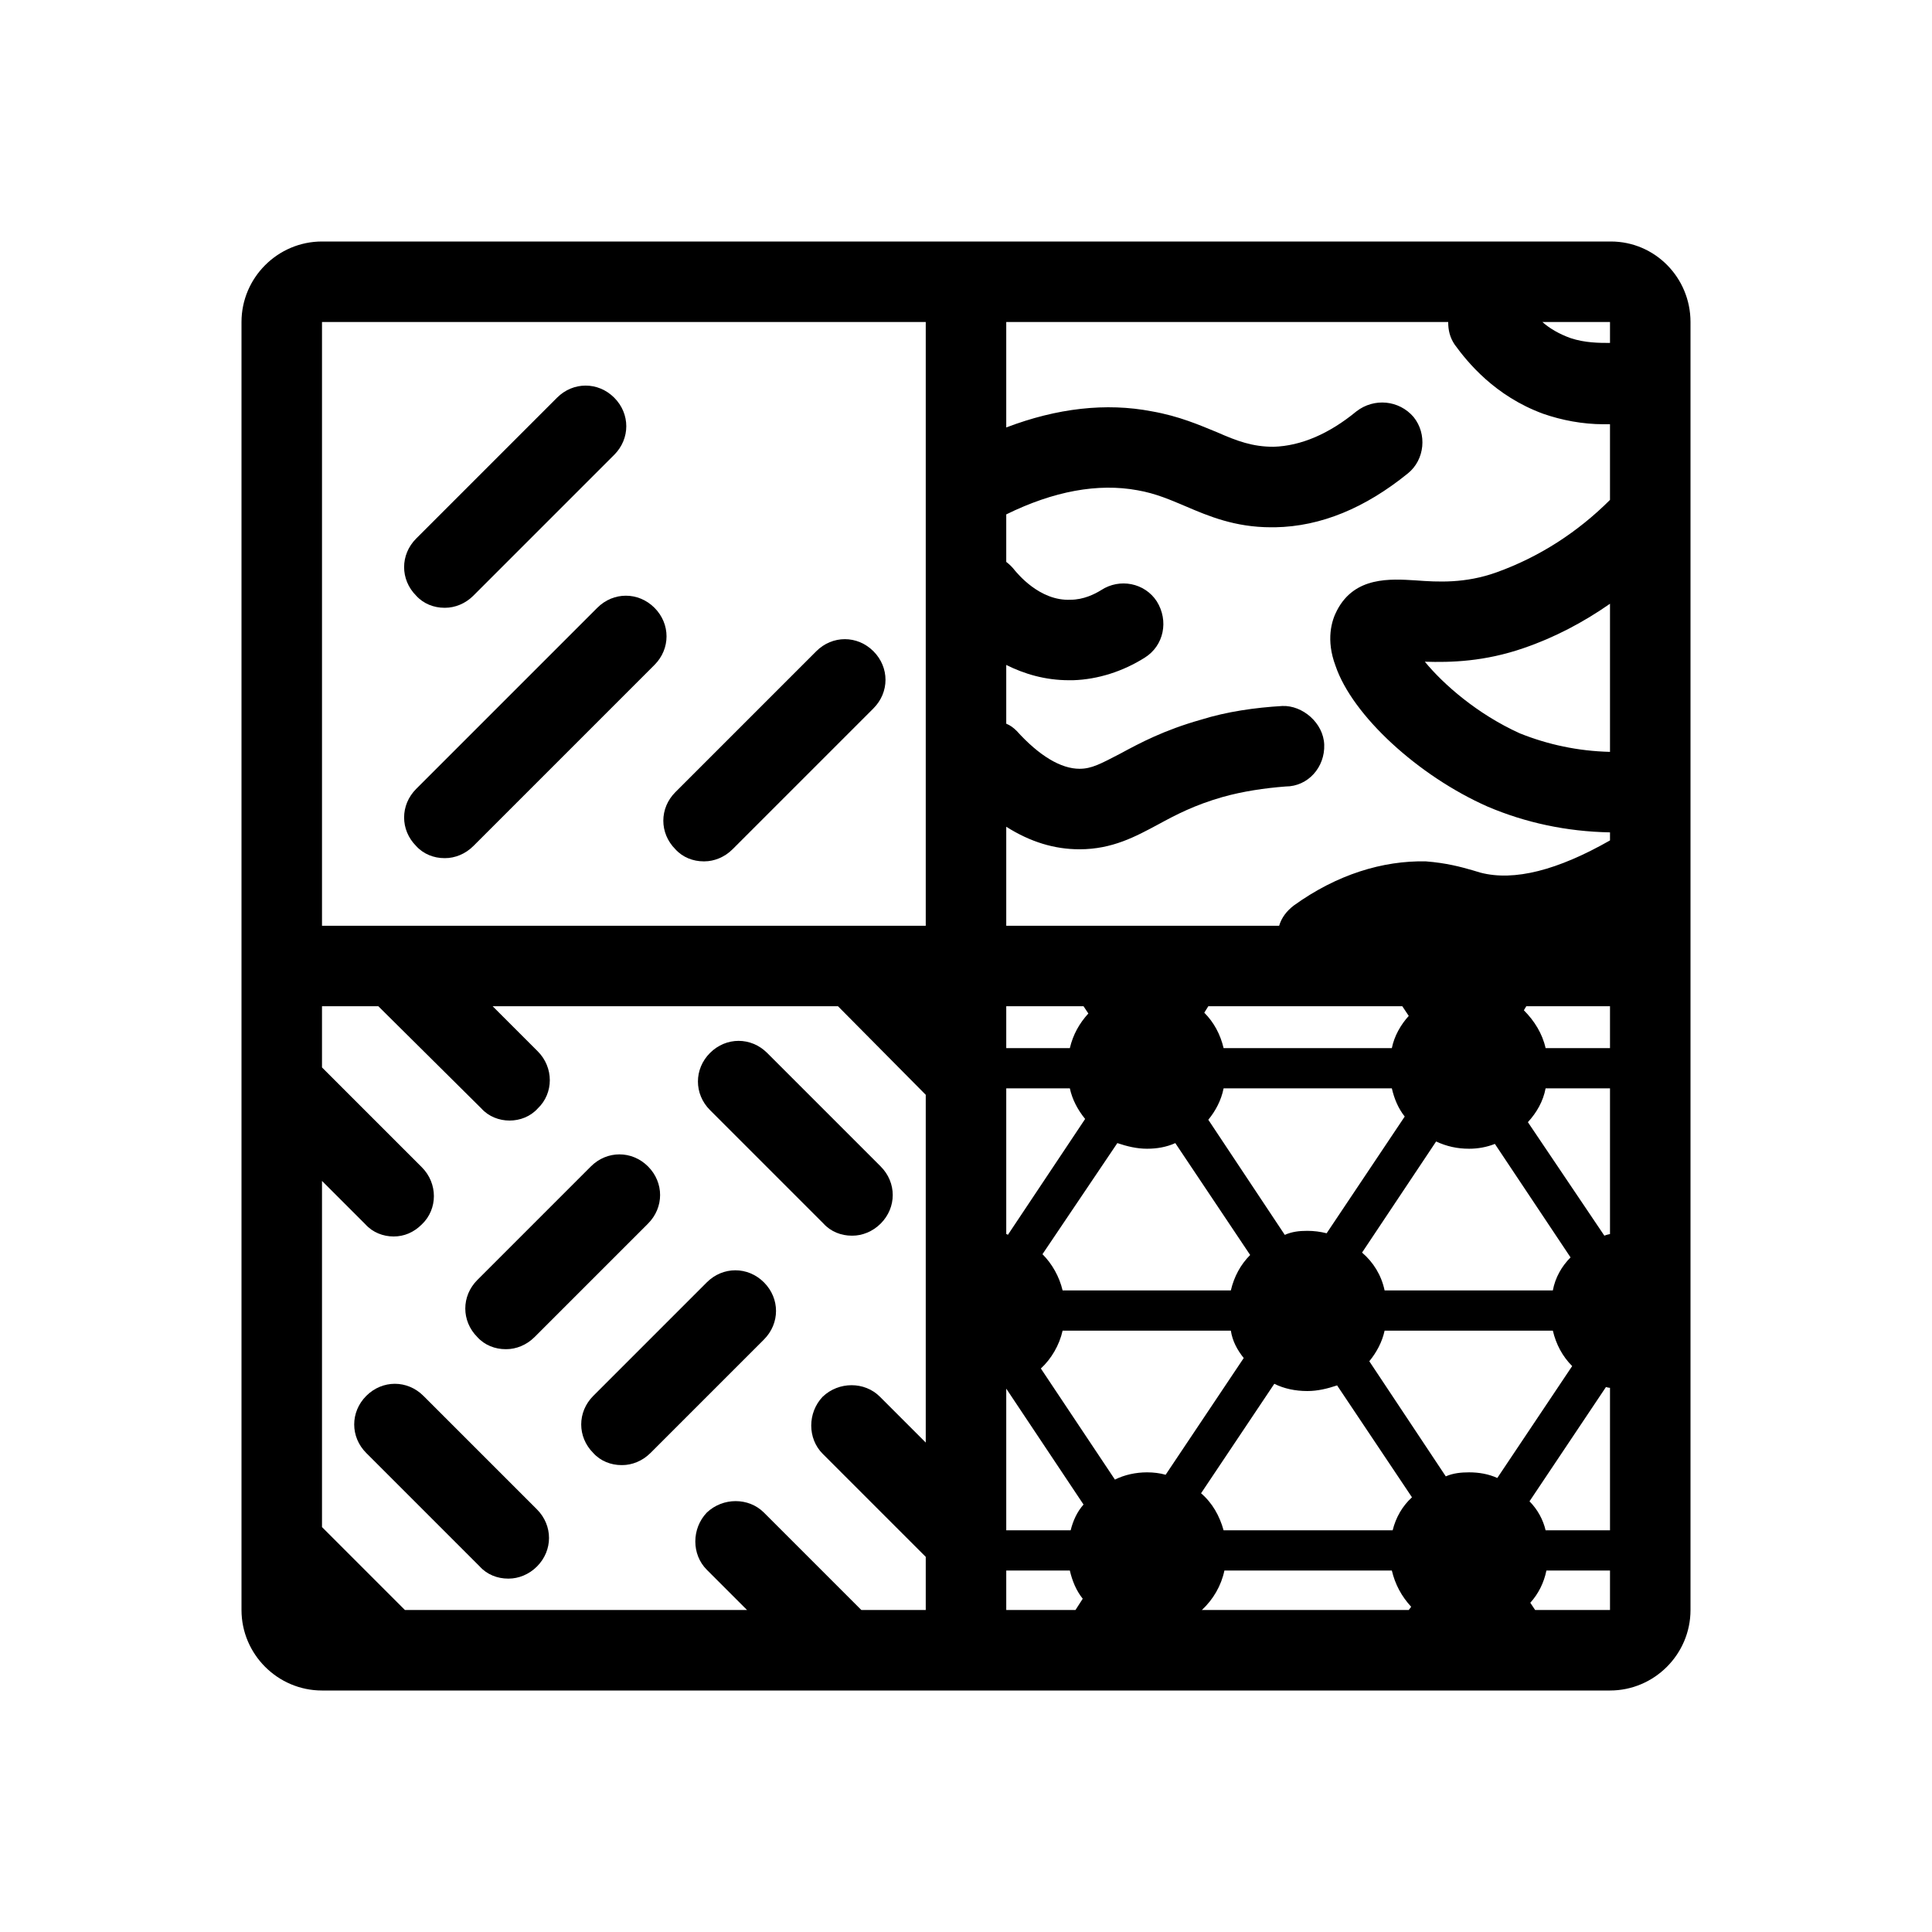 <svg xmlns="http://www.w3.org/2000/svg" viewBox="0 0 24 24">
  <path d="M20.01,3H4c-.55,0-1,.45-1,1v16c0,.55.45,1,1,1h16c.55,0,1-.45,1-1V4c0-.55-.44-1-.99-1ZM12.5,12.5h.96l.06.09c-.11.12-.19.26-.23.43h-.79v-.52ZM17.84,14.18c.13.06.26.09.41.09.11,0,.22-.02.32-.06l.94,1.41c-.11.11-.19.25-.22.41h-2.09c-.04-.19-.14-.35-.28-.47l.92-1.38ZM16.48,15.32c-.08-.02-.16-.03-.24-.03-.1,0-.19.01-.28.05l-.95-1.43c.09-.11.16-.24.19-.39h2.09c.03.13.08.25.16.35l-.97,1.45ZM17.29,13.02h-2.09c-.04-.17-.12-.32-.24-.44l.05-.08h2.41l.08.12c-.1.11-.18.25-.21.4ZM15.53,15.59c-.12.12-.2.27-.24.44h-2.09c-.04-.17-.13-.33-.25-.45l.93-1.38c.12.04.24.07.37.07.12,0,.24-.02.35-.07l.93,1.39ZM12.5,13.52h.79c.03.14.1.27.19.38l-.96,1.44s-.01-.01-.02-.01v-1.81ZM11.5,17.92l-.57-.57c-.19-.19-.51-.19-.71,0-.19.2-.19.52,0,.71l1.28,1.28v.66h-.8l-1.21-1.21c-.19-.19-.51-.19-.71,0-.19.2-.19.52,0,.71l.5.5h-4.25l-1.03-1.03v-4.3l.54.54c.09.1.22.15.35.15s.25-.05.35-.15c.2-.19.2-.51,0-.71l-1.24-1.24v-.76h.7l1.28,1.27c.09.1.22.15.35.15s.26-.05.35-.15c.2-.19.2-.51,0-.71l-.56-.56h4.29l1.09,1.1v4.32ZM11.5,11.5h-7.5v-7.5h7.5v7.5ZM13.36,20h-.86v-.49h.79c.03.13.08.25.16.35l-.09.14ZM13.3,19.01h-.8v-1.76l.96,1.44c-.08.09-.13.2-.16.32ZM14.25,18.29c-.14,0-.28.03-.4.09l-.92-1.38c.13-.12.23-.29.27-.47h2.09c.02.13.08.24.16.34l-.97,1.45c-.07-.02-.15-.03-.23-.03ZM17.5,20h-2.57c.14-.13.24-.3.28-.49h2.08c.04.17.12.32.24.45l-.03.04ZM17.3,19.01h-2.1c-.05-.18-.14-.34-.28-.46l.91-1.36c.12.06.26.09.41.09.13,0,.25-.03.37-.07l.93,1.39c-.12.11-.2.25-.24.41ZM18.25,18.29c-.1,0-.2.01-.29.05l-.95-1.43c.09-.11.16-.24.19-.38h2.09c.04.17.12.32.24.44l-.93,1.39c-.11-.05-.23-.07-.35-.07ZM20,20h-.93l-.06-.09c.1-.11.17-.25.2-.4h.79v.49ZM20,19.01h-.8c-.03-.13-.1-.26-.2-.36l.95-1.42s.03.01.05.01v1.77ZM20,15.33s-.05.01-.07.02l-.95-1.41c.11-.12.19-.26.22-.42h.8v1.81ZM20,13.02h-.8c-.04-.18-.14-.34-.27-.47l.03-.05h1.04v.52ZM20,9.34c-.4-.01-.77-.09-1.12-.23-.53-.24-.95-.61-1.18-.89.32.01.74,0,1.23-.17.38-.13.74-.32,1.07-.55v1.84ZM20,6.21c-.4.4-.88.71-1.41.9-.39.14-.73.12-1,.1-.32-.02-.76-.05-.98.37-.07.13-.14.37-.02.69.21.62,1.03,1.37,1.89,1.75.47.2.98.31,1.52.32v.1c-.65.37-1.19.51-1.61.4l-.1-.03c-.14-.04-.32-.09-.58-.11-.53-.01-1.1.16-1.64.55-.09.07-.15.15-.18.25h-3.39v-1.23c.3.19.6.28.91.28.41,0,.7-.16.98-.31.22-.12.45-.24.8-.34.25-.07.52-.11.78-.13.28,0,.49-.24.48-.52-.01-.27-.27-.49-.52-.48-.34.02-.69.07-1.01.17-.46.13-.76.29-1,.42-.25.13-.36.19-.51.19-.23,0-.5-.16-.78-.47-.04-.04-.08-.07-.13-.09v-.73c.22.11.48.19.78.19h.05c.31-.01.62-.11.89-.28.24-.15.3-.46.15-.7-.15-.23-.46-.29-.69-.14-.08.05-.22.12-.38.12-.39.02-.67-.34-.69-.36-.03-.04-.07-.08-.11-.11v-.59c.59-.29,1.14-.39,1.63-.3.23.04.41.12.6.2.28.12.61.26,1.06.26h.05c.57-.01,1.12-.24,1.65-.67.21-.17.24-.49.07-.7-.18-.21-.49-.24-.71-.07-.34.28-.69.43-1.03.44-.26,0-.45-.07-.7-.18-.22-.09-.47-.2-.81-.26-.57-.11-1.18-.04-1.81.2v-1.31h5.49c0,.1.02.19.08.28.16.22.5.64,1.1.86.23.08.49.13.75.13.03,0,.05,0,.08,0v.95ZM20,4.26c-.13,0-.31,0-.49-.06-.14-.05-.26-.12-.35-.2h.84v.26Z"/>
  <path d="M5.52,7.55c-.13,0-.26-.05-.35-.15-.2-.2-.2-.51,0-.71l1.75-1.75c.2-.2.51-.2.71,0s.2.51,0,.71l-1.75,1.75c-.1.1-.23.15-.35.15Z"/>
  <path d="M8.74,10.7c-.13,0-.26-.05-.35-.15-.2-.2-.2-.51,0-.71l1.75-1.75c.2-.2.51-.2.71,0s.2.51,0,.71l-1.75,1.75c-.1.1-.23.15-.35.15Z"/>
  <path d="M5.52,10.66c-.13,0-.26-.05-.35-.15-.2-.2-.2-.51,0-.71l2.25-2.25c.2-.2.51-.2.71,0s.2.51,0,.71l-2.25,2.25c-.1.1-.23.15-.35.15Z"/>
  <path d="M6.28,16.76c-.13,0-.26-.05-.35-.15-.2-.2-.2-.51,0-.71l1.41-1.41c.2-.2.51-.2.71,0s.2.51,0,.71l-1.41,1.41c-.1.1-.23.15-.35.15Z"/>
  <path d="M7.72,18.2c-.13,0-.26-.05-.35-.15-.2-.2-.2-.51,0-.71l1.41-1.41c.2-.2.51-.2.71,0s.2.51,0,.71l-1.41,1.41c-.1.1-.23.15-.35.15Z"/>
  <path d="M6.31,19.61c-.13,0-.26-.05-.35-.15l-1.41-1.41c-.2-.2-.2-.51,0-.71s.51-.2.71,0l1.41,1.41c.2.2.2.51,0,.71-.1.1-.23.15-.35.15Z"/>
  <path d="M10.58,15.35c-.13,0-.26-.05-.35-.15l-1.41-1.41c-.2-.2-.2-.51,0-.71s.51-.2.71,0l1.41,1.41c.2.2.2.51,0,.71-.1.1-.23.15-.35.15Z"/>
</svg>
